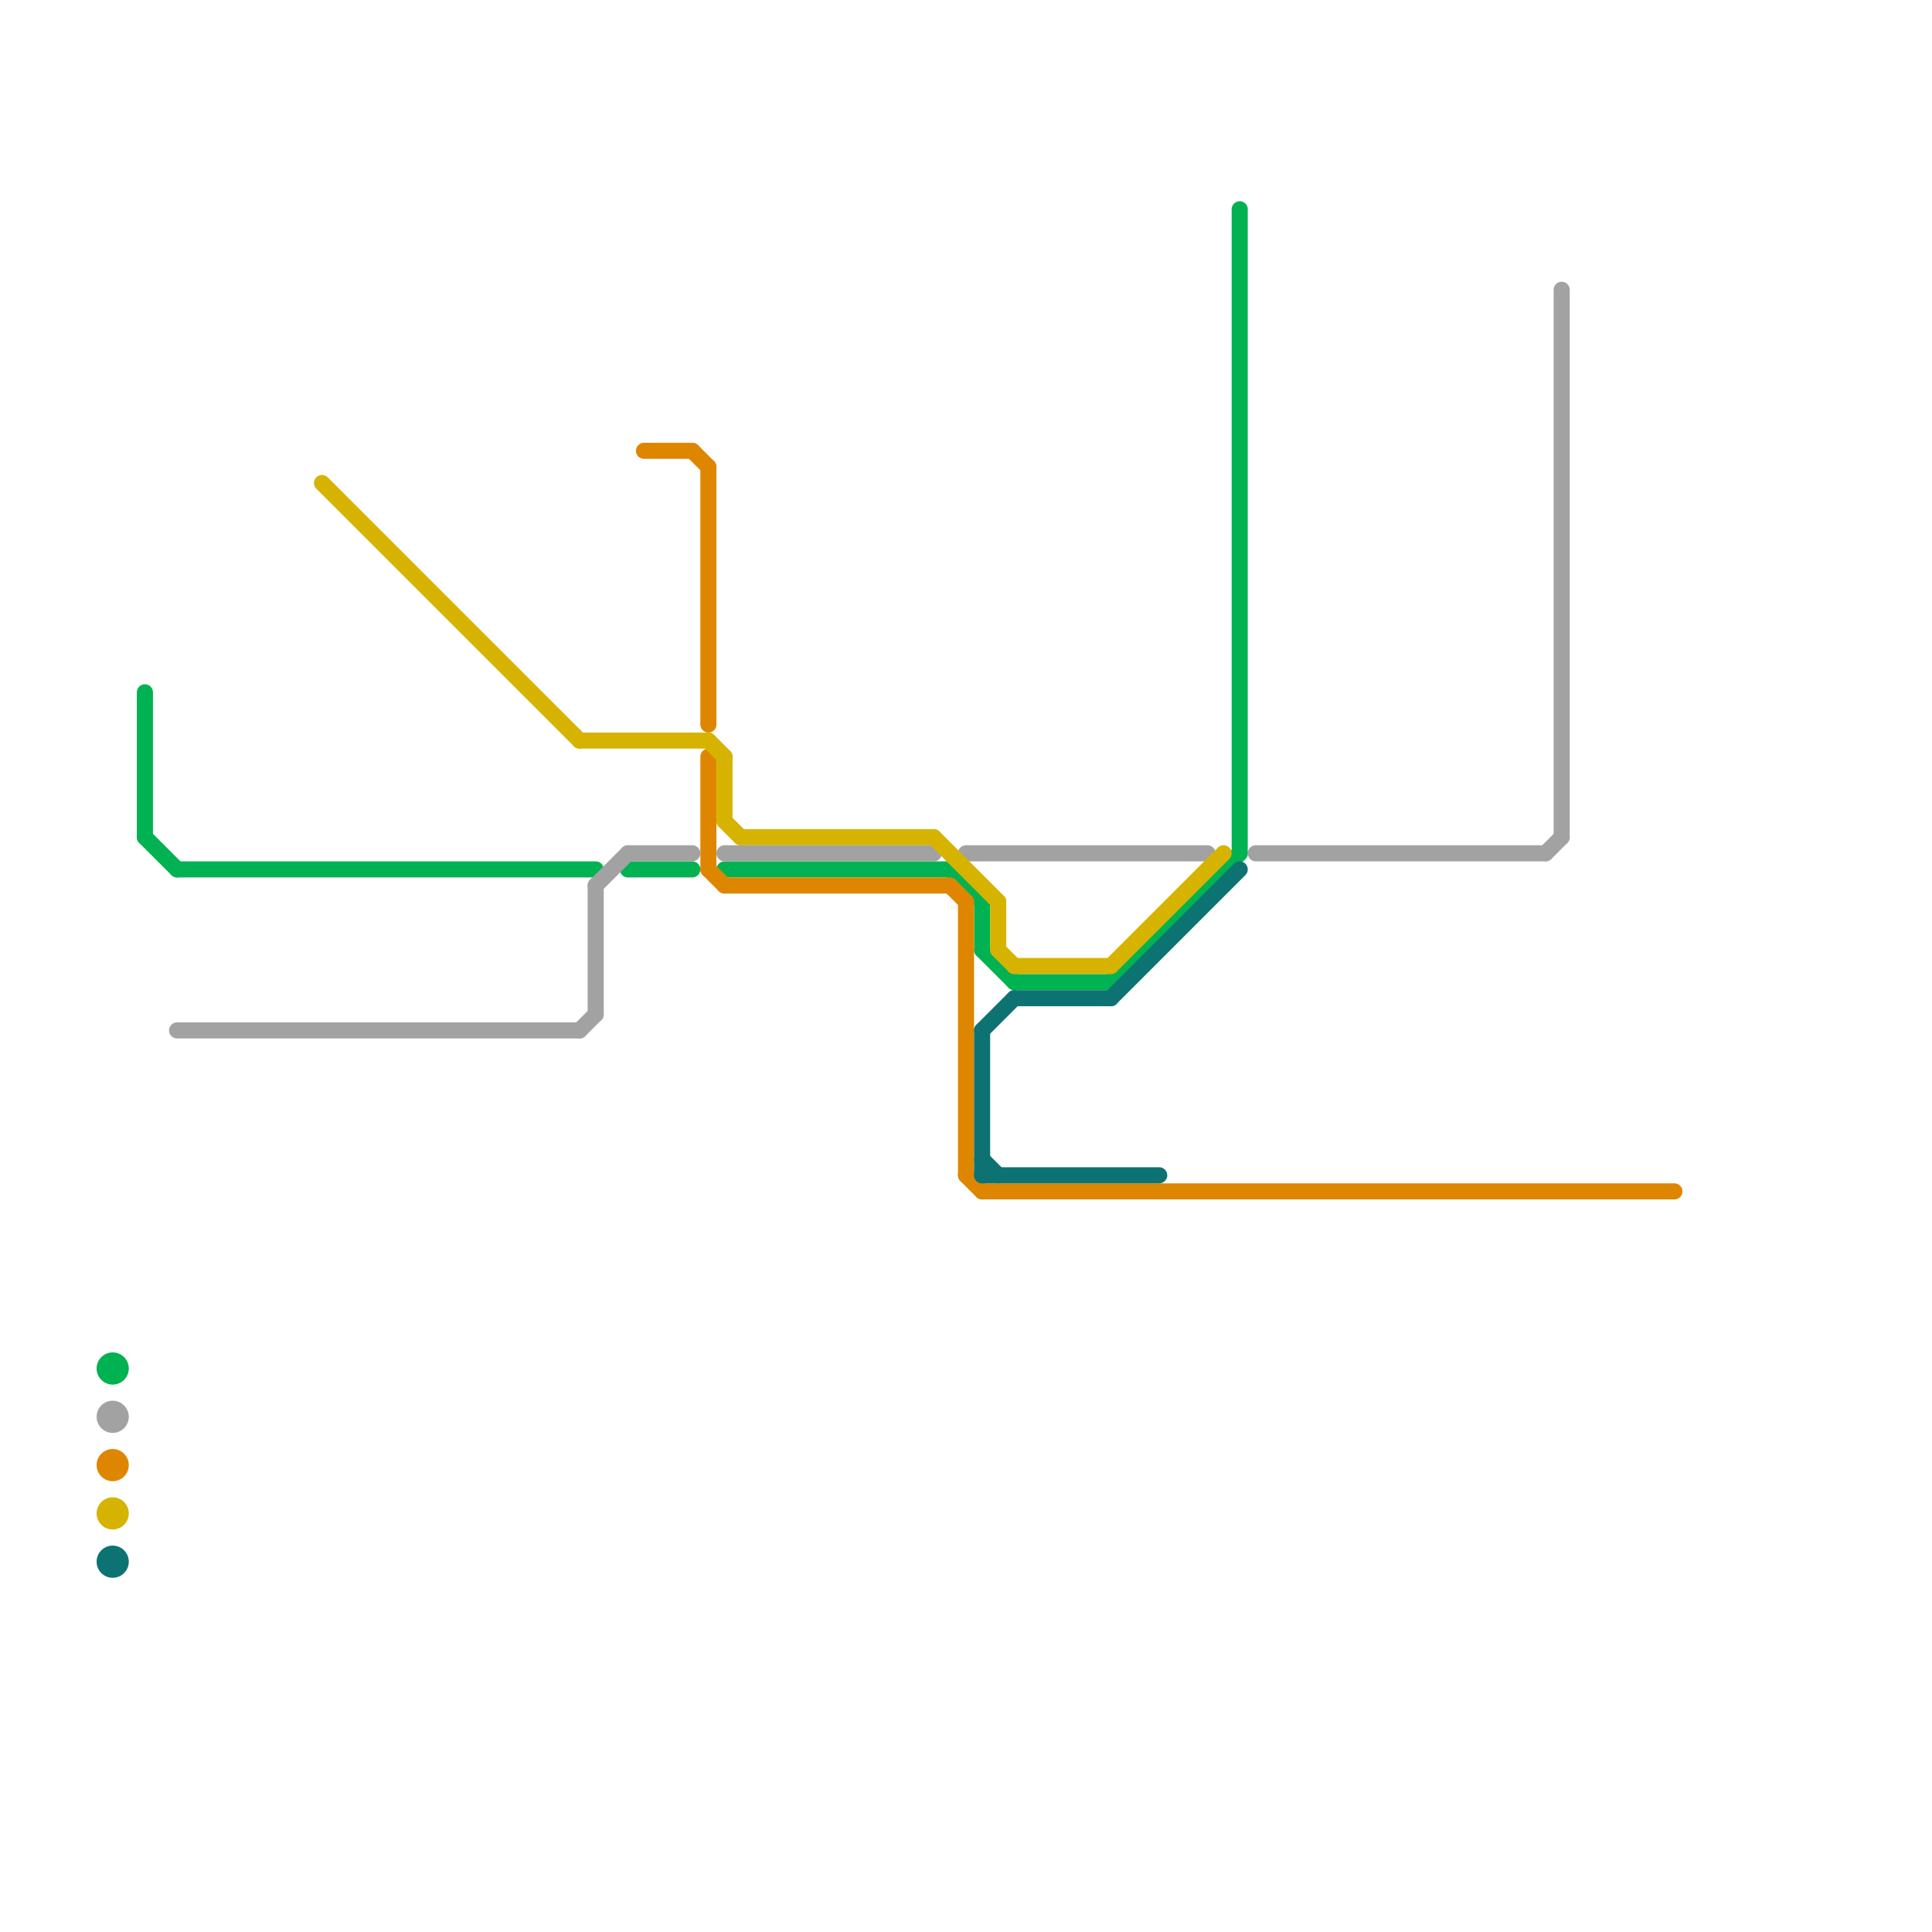 
<svg version="1.1" xmlns="http://www.w3.org/2000/svg" viewBox="0 0 120 120">
<style>text { font: 1px Helvetica; font-weight: 600; white-space: pre; dominant-baseline: central; } line { stroke-width: 1; fill: none; stroke-linecap: round; stroke-linejoin: round; } .c0 { stroke: #00b251 } .c1 { stroke: #df8600 } .c2 { stroke: #a2a2a2 } .c3 { stroke: #d6b300 } .c4 { stroke: #0c7372 }</style><defs><g id="wm-xf"><circle r="1.2" fill="#000"/><circle r="0.9" fill="#fff"/><circle r="0.6" fill="#000"/><circle r="0.3" fill="#fff"/></g><g id="wm"><circle r="0.6" fill="#000"/><circle r="0.3" fill="#fff"/></g></defs><line class="c0" x1="69" y1="61" x2="77" y2="53"/><line class="c0" x1="59" y1="54" x2="61" y2="56"/><line class="c0" x1="61" y1="59" x2="63" y2="61"/><line class="c0" x1="45" y1="54" x2="59" y2="54"/><line class="c0" x1="77" y1="13" x2="77" y2="53"/><line class="c0" x1="63" y1="61" x2="69" y2="61"/><line class="c0" x1="39" y1="54" x2="43" y2="54"/><line class="c0" x1="61" y1="56" x2="61" y2="59"/><line class="c0" x1="9" y1="52" x2="11" y2="54"/><line class="c0" x1="9" y1="43" x2="9" y2="52"/><line class="c0" x1="11" y1="54" x2="37" y2="54"/><circle cx="7" cy="85" r="1" fill="#00b251" /><line class="c1" x1="44" y1="29" x2="44" y2="45"/><line class="c1" x1="44" y1="47" x2="44" y2="54"/><line class="c1" x1="43" y1="28" x2="44" y2="29"/><line class="c1" x1="44" y1="54" x2="45" y2="55"/><line class="c1" x1="60" y1="56" x2="60" y2="73"/><line class="c1" x1="61" y1="74" x2="104" y2="74"/><line class="c1" x1="60" y1="73" x2="61" y2="74"/><line class="c1" x1="59" y1="55" x2="60" y2="56"/><line class="c1" x1="40" y1="28" x2="43" y2="28"/><line class="c1" x1="45" y1="55" x2="59" y2="55"/><circle cx="7" cy="91" r="1" fill="#df8600" /><line class="c2" x1="96" y1="53" x2="97" y2="52"/><line class="c2" x1="36" y1="64" x2="37" y2="63"/><line class="c2" x1="78" y1="53" x2="96" y2="53"/><line class="c2" x1="39" y1="53" x2="43" y2="53"/><line class="c2" x1="97" y1="18" x2="97" y2="52"/><line class="c2" x1="60" y1="53" x2="75" y2="53"/><line class="c2" x1="37" y1="55" x2="37" y2="63"/><line class="c2" x1="11" y1="64" x2="36" y2="64"/><line class="c2" x1="45" y1="53" x2="58" y2="53"/><line class="c2" x1="37" y1="55" x2="39" y2="53"/><circle cx="7" cy="88" r="1" fill="#a2a2a2" /><line class="c3" x1="45" y1="47" x2="45" y2="51"/><line class="c3" x1="69" y1="60" x2="76" y2="53"/><line class="c3" x1="62" y1="59" x2="63" y2="60"/><line class="c3" x1="58" y1="52" x2="62" y2="56"/><line class="c3" x1="44" y1="46" x2="45" y2="47"/><line class="c3" x1="36" y1="46" x2="44" y2="46"/><line class="c3" x1="62" y1="56" x2="62" y2="59"/><line class="c3" x1="46" y1="52" x2="58" y2="52"/><line class="c3" x1="45" y1="51" x2="46" y2="52"/><line class="c3" x1="63" y1="60" x2="69" y2="60"/><line class="c3" x1="20" y1="30" x2="36" y2="46"/><circle cx="7" cy="94" r="1" fill="#d6b300" /><line class="c4" x1="61" y1="73" x2="72" y2="73"/><line class="c4" x1="61" y1="72" x2="62" y2="73"/><line class="c4" x1="63" y1="62" x2="69" y2="62"/><line class="c4" x1="61" y1="64" x2="61" y2="73"/><line class="c4" x1="61" y1="64" x2="63" y2="62"/><line class="c4" x1="69" y1="62" x2="77" y2="54"/><circle cx="7" cy="97" r="1" fill="#0c7372" />
</svg>
